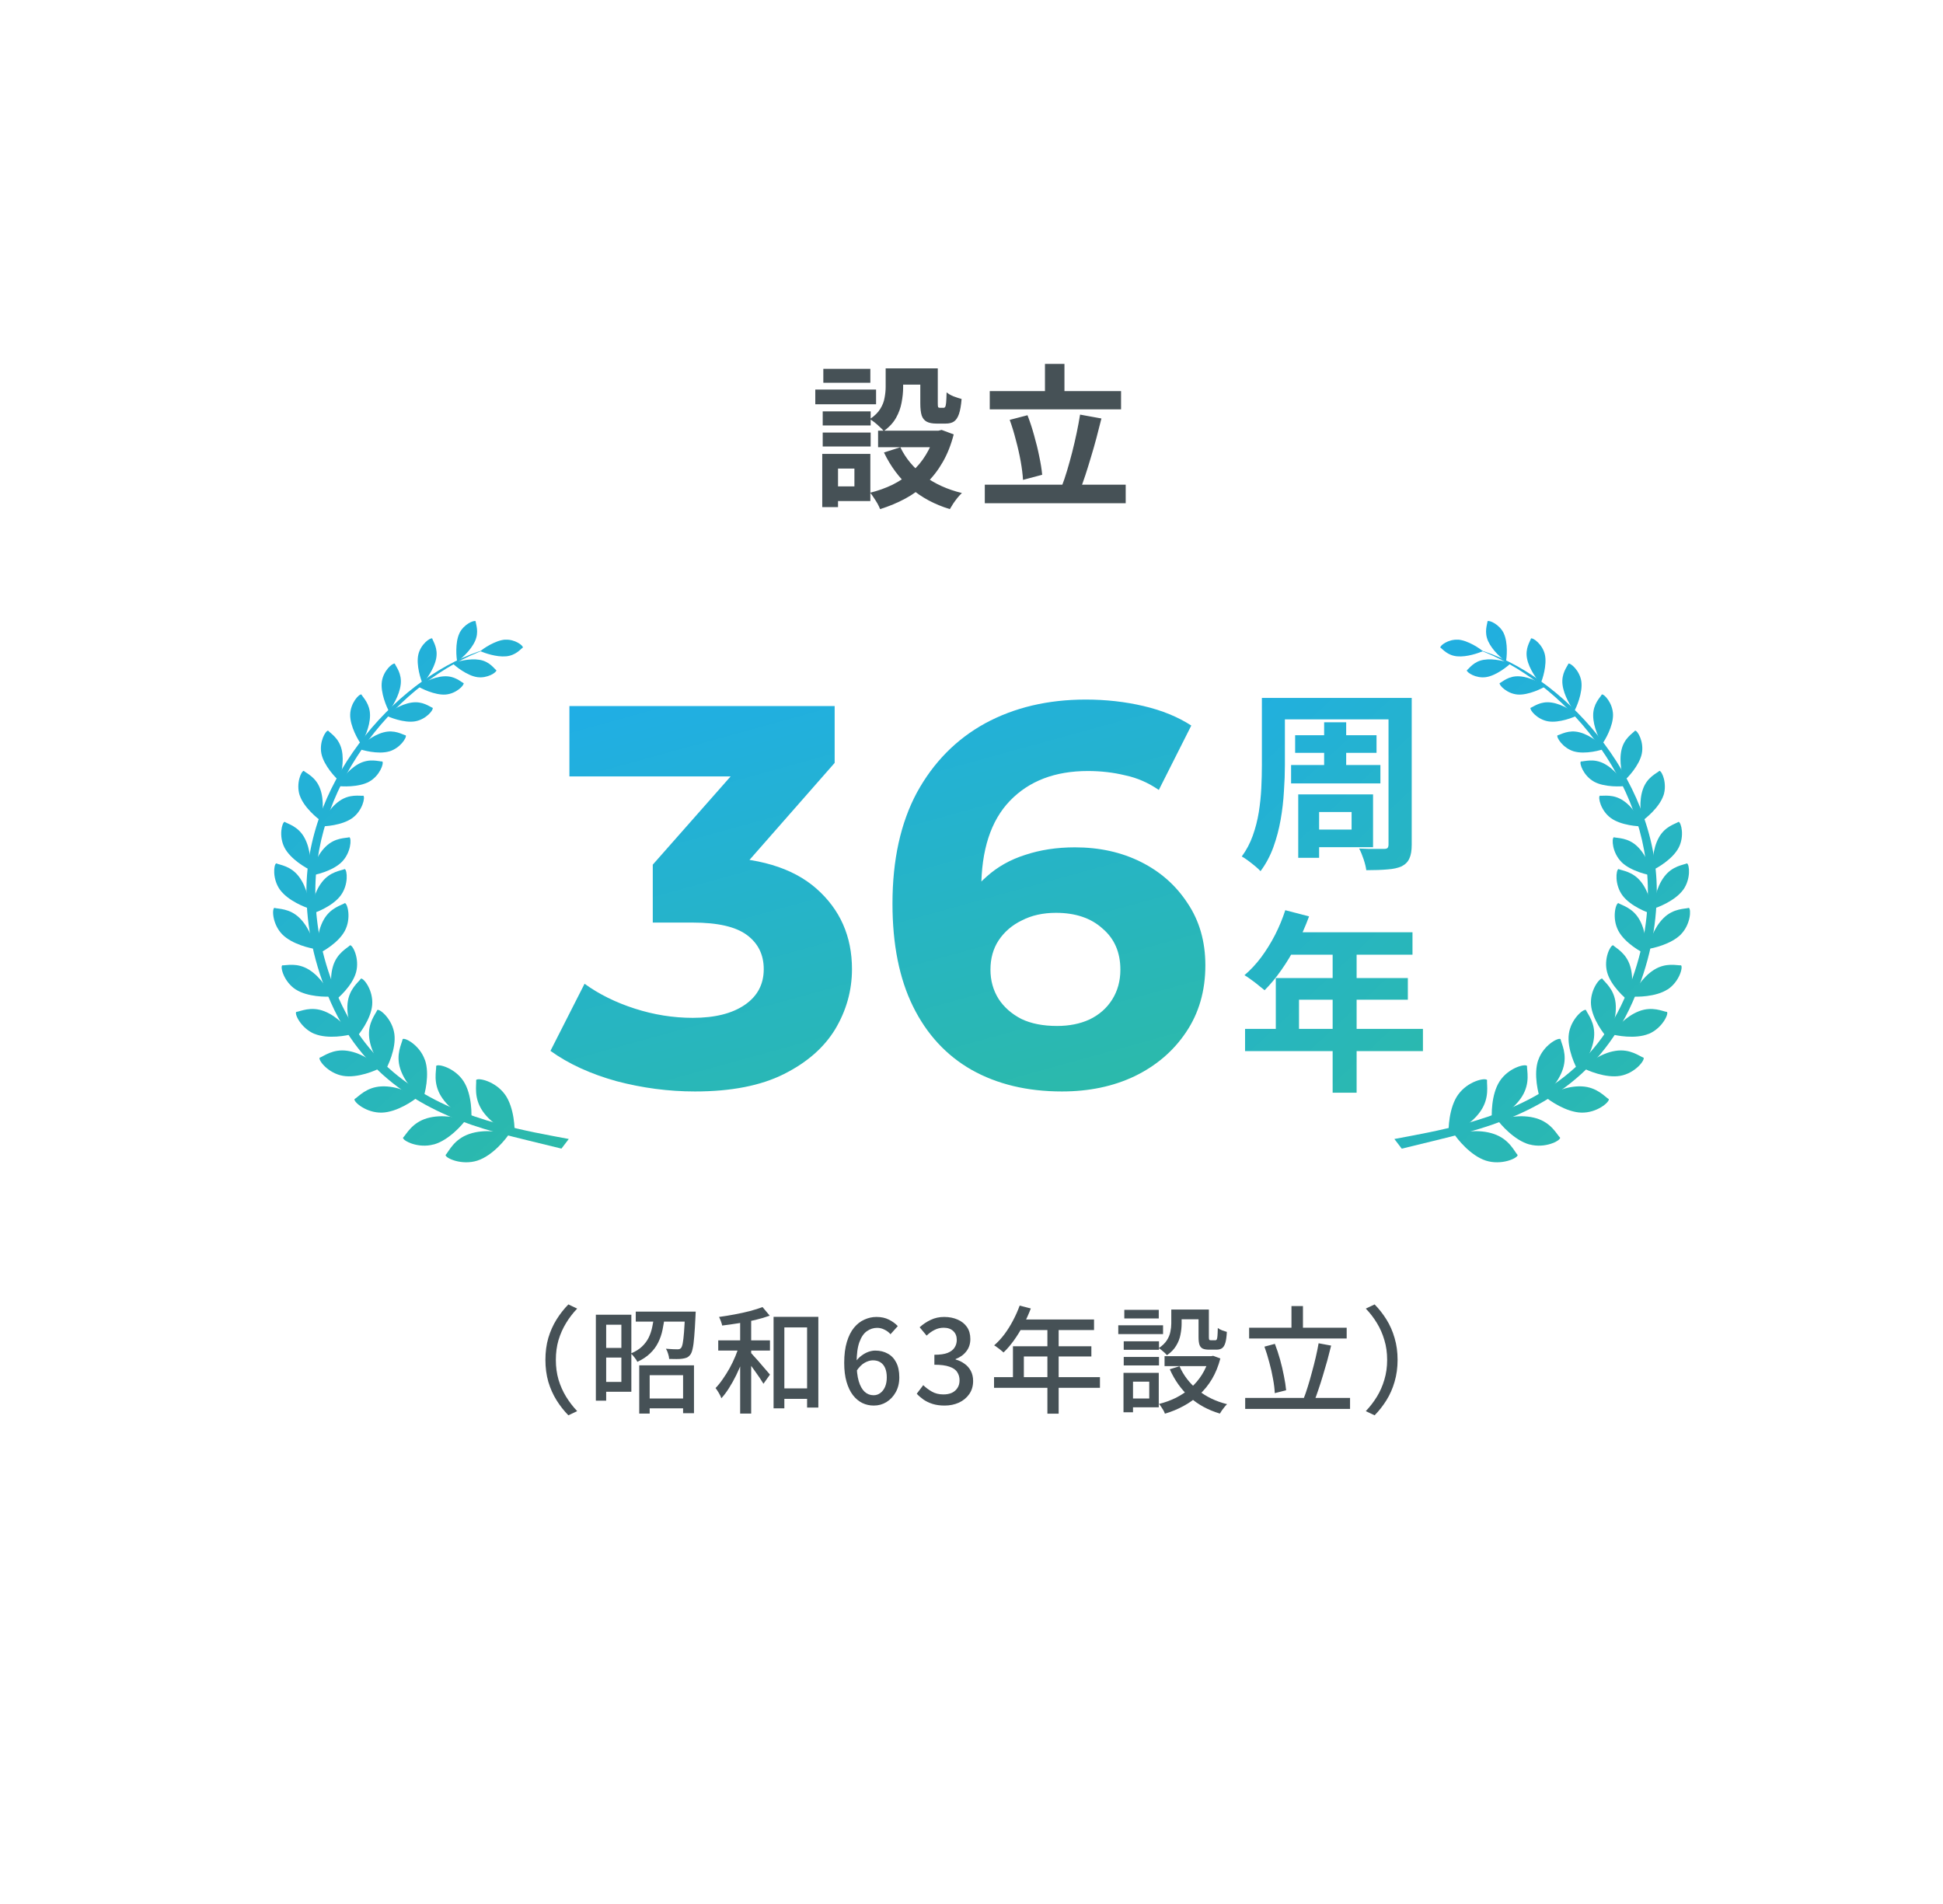 <svg width="201" height="197" viewBox="0 0 201 197" fill="none" xmlns="http://www.w3.org/2000/svg">
<g filter="url(#filter0_d_71_9386)">
<rect x="7" y="7.246" width="187" height="182" rx="16" fill="white"/>
<path d="M91.62 38.11H93.428V40.062C93.428 40.563 93.375 41.091 93.268 41.646C93.172 42.19 92.98 42.718 92.692 43.23C92.404 43.742 91.983 44.195 91.428 44.59C91.332 44.473 91.193 44.334 91.012 44.174C90.841 44.003 90.66 43.843 90.468 43.694C90.276 43.545 90.116 43.433 89.988 43.358C90.479 43.027 90.836 42.675 91.06 42.302C91.295 41.929 91.444 41.545 91.508 41.15C91.583 40.755 91.62 40.382 91.62 40.03V38.11ZM95.204 38.11H97.012V41.71C97.012 41.923 97.023 42.057 97.044 42.11C97.076 42.163 97.135 42.19 97.22 42.19C97.241 42.19 97.279 42.19 97.332 42.19C97.385 42.19 97.439 42.19 97.492 42.19C97.556 42.19 97.599 42.19 97.62 42.19C97.684 42.19 97.737 42.158 97.78 42.094C97.823 42.019 97.855 41.87 97.876 41.646C97.897 41.411 97.913 41.059 97.924 40.59C98.095 40.739 98.335 40.878 98.644 41.006C98.964 41.123 99.241 41.214 99.476 41.278C99.423 41.939 99.332 42.457 99.204 42.83C99.076 43.203 98.9 43.465 98.676 43.614C98.463 43.753 98.18 43.822 97.828 43.822C97.743 43.822 97.641 43.822 97.524 43.822C97.407 43.822 97.289 43.822 97.172 43.822C97.065 43.822 96.969 43.822 96.884 43.822C96.457 43.822 96.121 43.758 95.876 43.63C95.631 43.502 95.455 43.289 95.348 42.99C95.252 42.681 95.204 42.259 95.204 41.726V38.11ZM93.14 46.27C93.684 47.411 94.505 48.398 95.604 49.23C96.703 50.051 98.004 50.643 99.508 51.006C99.369 51.134 99.22 51.294 99.06 51.486C98.9 51.689 98.751 51.891 98.612 52.094C98.473 52.307 98.356 52.499 98.26 52.67C96.671 52.19 95.305 51.454 94.164 50.462C93.033 49.459 92.127 48.243 91.444 46.814L93.14 46.27ZM96.708 44.558H97.076L97.412 44.478L98.66 44.942C98.383 46.019 98.004 46.974 97.524 47.806C97.055 48.627 96.495 49.353 95.844 49.982C95.193 50.611 94.463 51.145 93.652 51.582C92.841 52.019 91.972 52.382 91.044 52.67C90.98 52.499 90.889 52.307 90.772 52.094C90.655 51.891 90.527 51.689 90.388 51.486C90.26 51.283 90.137 51.113 90.02 50.974C90.841 50.771 91.615 50.494 92.34 50.142C93.065 49.779 93.716 49.342 94.292 48.83C94.879 48.318 95.375 47.726 95.78 47.054C96.196 46.382 96.505 45.646 96.708 44.846V44.558ZM90.836 44.558H97.46V46.27H90.836V44.558ZM92.34 38.11H96.196V39.79H92.34V38.11ZM85.108 42.558H90.068V44.014H85.108V42.558ZM85.172 38.158H90.036V39.598H85.172V38.158ZM85.108 44.75H90.068V46.19H85.108V44.75ZM84.34 40.302H90.628V41.822H84.34V40.302ZM85.988 46.958H90.036V51.838H85.988V50.318H88.388V48.478H85.988V46.958ZM85.06 46.958H86.692V52.462H85.06V46.958ZM102.388 40.462H115.972V42.35H102.388V40.462ZM101.876 50.142H116.452V52.062H101.876V50.142ZM108.1 37.646H110.116V41.518H108.1V37.646ZM111.732 42.894L113.94 43.294C113.78 43.945 113.609 44.611 113.428 45.294C113.247 45.977 113.055 46.649 112.852 47.31C112.66 47.961 112.468 48.579 112.276 49.166C112.084 49.753 111.892 50.281 111.7 50.75L109.828 50.334C110.02 49.843 110.207 49.294 110.388 48.686C110.569 48.078 110.745 47.443 110.916 46.782C111.087 46.11 111.241 45.443 111.38 44.782C111.519 44.121 111.636 43.491 111.732 42.894ZM104.452 43.438L106.292 42.958C106.548 43.609 106.777 44.307 106.98 45.054C107.193 45.79 107.369 46.51 107.508 47.214C107.657 47.907 107.759 48.542 107.812 49.118L105.828 49.646C105.796 49.081 105.716 48.441 105.588 47.726C105.46 47.011 105.295 46.281 105.092 45.534C104.9 44.777 104.687 44.078 104.452 43.438Z" fill="#465156"/>
<rect width="187" height="77" transform="translate(7 72.246)" fill="white"/>
<path d="M52.259 66.174C51.252 66.24 49.963 67.11 49.695 67.372C50.14 67.555 51.324 67.993 52.351 67.901C53.358 67.81 53.836 67.162 54.091 66.992C54.13 66.789 53.267 66.116 52.259 66.181V66.174Z" fill="url(#paint0_linear_71_9386)"/>
<path d="M47.523 65.527C47.065 66.482 47.209 68.078 47.3 68.458C47.7 68.15 48.694 67.313 49.139 66.332C49.577 65.37 49.224 64.598 49.204 64.271C49.041 64.133 47.974 64.572 47.516 65.527H47.523Z" fill="url(#paint1_linear_71_9386)"/>
<path d="M49.374 70.054C48.328 69.91 47.078 68.902 46.81 68.615C47.287 68.451 48.53 68.085 49.603 68.261C50.643 68.431 51.095 69.151 51.35 69.347C51.37 69.563 50.421 70.204 49.374 70.054Z" fill="url(#paint2_linear_71_9386)"/>
<path d="M43.277 67.712C43.029 68.791 43.539 70.361 43.729 70.728C44.062 70.322 44.886 69.269 45.115 68.163C45.338 67.077 44.808 66.377 44.71 66.05C44.507 65.952 43.526 66.639 43.277 67.712Z" fill="url(#paint3_linear_71_9386)"/>
<path d="M46.103 71.853C45.004 71.944 43.519 71.212 43.186 70.976C43.637 70.701 44.795 70.034 45.927 69.969C47.032 69.903 47.654 70.531 47.961 70.675C48.033 70.885 47.209 71.761 46.11 71.853H46.103Z" fill="url(#paint4_linear_71_9386)"/>
<path d="M39.503 70.512C39.339 71.656 40.019 73.213 40.242 73.58C40.556 73.128 41.315 71.984 41.452 70.813C41.583 69.661 40.968 68.981 40.837 68.654C40.621 68.569 39.66 69.373 39.503 70.512Z" fill="url(#paint5_linear_71_9386)"/>
<path d="M42.944 74.626C41.805 74.823 40.229 74.195 39.856 73.979C40.301 73.652 41.419 72.854 42.584 72.684C43.729 72.513 44.429 73.109 44.762 73.233C44.854 73.449 44.082 74.43 42.944 74.626Z" fill="url(#paint6_linear_71_9386)"/>
<path d="M36.225 73.927C36.199 75.13 37.082 76.635 37.357 76.988C37.625 76.484 38.279 75.235 38.279 74.005C38.279 72.801 37.56 72.173 37.383 71.846C37.148 71.781 36.251 72.729 36.225 73.933V73.927Z" fill="url(#paint7_linear_71_9386)"/>
<path d="M40.268 77.734C39.11 78.074 37.429 77.61 37.017 77.433C37.435 77.04 38.475 76.085 39.66 75.771C40.818 75.457 41.616 75.994 41.975 76.079C42.1 76.288 41.413 77.4 40.261 77.74L40.268 77.734Z" fill="url(#paint8_linear_71_9386)"/>
<path d="M33.249 77.969C33.497 79.193 34.734 80.501 35.1 80.789C35.257 80.213 35.636 78.82 35.349 77.57C35.067 76.354 34.197 75.876 33.942 75.588C33.687 75.575 33 76.746 33.249 77.969Z" fill="url(#paint9_linear_71_9386)"/>
<path d="M38.207 80.861C37.115 81.469 35.322 81.384 34.864 81.299C35.198 80.802 36.009 79.605 37.134 79.01C38.24 78.427 39.169 78.781 39.555 78.781C39.732 78.964 39.293 80.252 38.201 80.861H38.207Z" fill="url(#paint10_linear_71_9386)"/>
<path d="M31.011 82.294C31.423 83.523 32.849 84.694 33.255 84.95C33.34 84.335 33.576 82.869 33.124 81.62C32.686 80.396 31.724 80.017 31.423 79.749C31.162 79.768 30.599 81.057 31.005 82.294H31.011Z" fill="url(#paint11_linear_71_9386)"/>
<path d="M36.454 84.629C35.401 85.394 33.563 85.519 33.085 85.486C33.373 84.936 34.034 83.609 35.126 82.856C36.192 82.117 37.2 82.365 37.592 82.32C37.795 82.49 37.501 83.864 36.454 84.629Z" fill="url(#paint12_linear_71_9386)"/>
<path d="M29.435 87.697C30.056 88.894 31.698 89.836 32.156 90.026C32.143 89.385 32.156 87.861 31.489 86.657C30.841 85.48 29.794 85.251 29.441 85.022C29.173 85.087 28.813 86.5 29.435 87.697Z" fill="url(#paint13_linear_71_9386)"/>
<path d="M35.362 89.169C34.413 90.124 32.568 90.543 32.071 90.589C32.274 89.98 32.719 88.521 33.706 87.573C34.675 86.637 35.748 86.729 36.147 86.618C36.382 86.755 36.31 88.214 35.362 89.169Z" fill="url(#paint14_linear_71_9386)"/>
<path d="M28.97 92.054C29.788 93.186 31.6 93.892 32.097 94.023C31.992 93.362 31.783 91.819 30.92 90.687C30.076 89.575 28.97 89.496 28.578 89.32C28.316 89.424 28.152 90.929 28.97 92.061V92.054Z" fill="url(#paint15_linear_71_9386)"/>
<path d="M35.244 92.643C34.413 93.761 32.601 94.455 32.097 94.579C32.208 93.925 32.431 92.381 33.307 91.256C34.164 90.15 35.27 90.085 35.663 89.908C35.924 90.013 36.075 91.524 35.244 92.643Z" fill="url(#paint16_linear_71_9386)"/>
<path d="M30.593 102.364C31.803 103.149 33.792 103.149 34.321 103.09C33.975 102.495 33.216 101.095 31.96 100.316C30.73 99.558 29.631 99.891 29.193 99.871C28.977 100.074 29.382 101.585 30.593 102.371V102.364Z" fill="url(#paint17_linear_71_9386)"/>
<path d="M36.834 100.591C36.454 101.985 34.962 103.306 34.524 103.613C34.393 102.94 34.02 101.383 34.446 99.97C34.858 98.589 35.905 98.105 36.219 97.791C36.513 97.798 37.213 99.198 36.834 100.591Z" fill="url(#paint18_linear_71_9386)"/>
<path d="M29.199 96.666C30.207 97.693 32.156 98.131 32.686 98.184C32.477 97.529 32.038 95.992 30.985 94.965C29.951 93.958 28.807 94.049 28.375 93.925C28.12 94.076 28.192 95.639 29.199 96.666Z" fill="url(#paint19_linear_71_9386)"/>
<path d="M35.676 96.293C35.002 97.569 33.262 98.537 32.764 98.74C32.784 98.053 32.758 96.457 33.477 95.168C34.178 93.905 35.303 93.67 35.682 93.428C35.963 93.5 36.349 95.017 35.676 96.293Z" fill="url(#paint20_linear_71_9386)"/>
<path d="M32.535 106.956C33.916 107.526 35.918 107.14 36.447 106.976C35.977 106.44 34.962 105.164 33.536 104.614C32.143 104.078 31.096 104.634 30.638 104.693C30.462 104.935 31.162 106.394 32.535 106.963V106.956Z" fill="url(#paint21_linear_71_9386)"/>
<path d="M38.502 103.96C38.384 105.445 37.128 107.054 36.742 107.454C36.474 106.793 35.8 105.308 35.957 103.79C36.114 102.305 37.082 101.618 37.344 101.239C37.645 101.193 38.626 102.475 38.502 103.96Z" fill="url(#paint22_linear_71_9386)"/>
<path d="M35.473 111.3C36.99 111.568 38.907 110.738 39.398 110.456C38.809 110.018 37.52 108.952 35.963 108.716C34.446 108.481 33.504 109.272 33.059 109.429C32.935 109.717 33.955 111.032 35.473 111.3Z" fill="url(#paint23_linear_71_9386)"/>
<path d="M40.798 106.976C41.001 108.5 40.091 110.384 39.79 110.862C39.378 110.253 38.371 108.919 38.194 107.355C38.024 105.825 38.855 104.922 39.032 104.484C39.319 104.366 40.595 105.452 40.798 106.976Z" fill="url(#paint24_linear_71_9386)"/>
<path d="M39.496 115.107C41.079 115.068 42.832 113.838 43.271 113.446C42.584 113.125 41.079 112.314 39.463 112.393C37.88 112.471 37.095 113.459 36.67 113.714C36.598 114.028 37.906 115.147 39.496 115.107Z" fill="url(#paint25_linear_71_9386)"/>
<path d="M43.958 109.645C44.481 111.143 43.944 113.217 43.735 113.766C43.192 113.237 41.903 112.118 41.406 110.574C40.922 109.063 41.57 107.977 41.655 107.499C41.923 107.323 43.434 108.154 43.951 109.652L43.958 109.645Z" fill="url(#paint26_linear_71_9386)"/>
<path d="M44.86 118.405C46.437 117.973 47.87 116.318 48.21 115.821C47.444 115.67 45.757 115.219 44.154 115.696C42.59 116.167 42.047 117.351 41.688 117.705C41.694 118.038 43.277 118.836 44.854 118.398L44.86 118.405Z" fill="url(#paint27_linear_71_9386)"/>
<path d="M47.955 111.863C48.844 113.237 48.812 115.422 48.74 116.017C48.066 115.624 46.509 114.839 45.626 113.413C44.769 112.02 45.148 110.777 45.122 110.273C45.351 110.031 47.065 110.489 47.955 111.863Z" fill="url(#paint28_linear_71_9386)"/>
<path d="M49.381 120.073C50.983 119.556 52.364 117.803 52.697 117.273C51.899 117.149 50.166 116.756 48.537 117.319C46.947 117.868 46.444 119.111 46.09 119.497C46.116 119.837 47.778 120.583 49.381 120.073Z" fill="url(#paint29_linear_71_9386)"/>
<path d="M52.24 113.23C53.214 114.597 53.273 116.835 53.227 117.456C52.514 117.077 50.885 116.357 49.917 114.937C48.975 113.544 49.309 112.249 49.257 111.732C49.479 111.47 51.258 111.863 52.24 113.237V113.23Z" fill="url(#paint30_linear_71_9386)"/>
<path d="M58.84 117.835C56.629 117.417 54.091 116.978 51.455 116.233C45.2 114.499 38.593 111.281 35.061 103.319C33.373 99.518 32.621 95.763 32.621 92.185C32.621 80.684 41.387 70.387 50.277 67.169C41.694 69.615 31.705 80.252 31.698 92.178C31.698 95.888 32.483 99.773 34.217 103.692C37.893 111.987 44.847 115.363 51.206 117.116C53.639 117.77 56.008 118.313 58.081 118.83L58.84 117.835Z" fill="url(#paint31_linear_71_9386)"/>
<path d="M71.896 112.918C69.171 112.918 66.464 112.563 63.776 111.854C61.088 111.107 58.811 110.062 56.944 108.718L60.472 101.774C61.965 102.857 63.701 103.715 65.68 104.35C67.659 104.985 69.656 105.302 71.672 105.302C73.949 105.302 75.741 104.854 77.048 103.958C78.355 103.062 79.008 101.83 79.008 100.262C79.008 98.769 78.429 97.593 77.272 96.734C76.115 95.875 74.248 95.446 71.672 95.446H67.528V89.454L78.448 77.078L79.456 80.326H58.904V73.046H86.344V78.926L75.48 91.302L70.888 88.67H73.52C78.336 88.67 81.976 89.753 84.44 91.918C86.904 94.083 88.136 96.865 88.136 100.262C88.136 102.465 87.557 104.537 86.4 106.478C85.243 108.382 83.469 109.931 81.08 111.126C78.691 112.321 75.629 112.918 71.896 112.918ZM109.853 112.918C106.269 112.918 103.151 112.171 100.501 110.678C97.887 109.185 95.871 107.001 94.453 104.126C93.034 101.251 92.325 97.705 92.325 93.486C92.325 88.969 93.165 85.142 94.845 82.006C96.562 78.87 98.914 76.481 101.901 74.838C104.925 73.195 108.397 72.374 112.317 72.374C114.407 72.374 116.405 72.598 118.309 73.046C120.213 73.494 121.855 74.166 123.237 75.062L119.877 81.726C118.794 80.979 117.637 80.475 116.405 80.214C115.173 79.915 113.885 79.766 112.541 79.766C109.143 79.766 106.455 80.793 104.477 82.846C102.498 84.899 101.509 87.942 101.509 91.974C101.509 92.646 101.509 93.393 101.509 94.214C101.546 95.035 101.658 95.857 101.845 96.678L99.325 94.326C100.034 92.87 100.949 91.657 102.069 90.686C103.189 89.678 104.514 88.931 106.045 88.446C107.613 87.923 109.33 87.662 111.197 87.662C113.735 87.662 116.013 88.166 118.029 89.174C120.045 90.182 121.65 91.601 122.845 93.43C124.077 95.259 124.693 97.406 124.693 99.87C124.693 102.521 124.021 104.835 122.677 106.814C121.37 108.755 119.597 110.267 117.357 111.35C115.154 112.395 112.653 112.918 109.853 112.918ZM109.349 106.142C110.618 106.142 111.738 105.918 112.709 105.47C113.717 104.985 114.501 104.294 115.061 103.398C115.621 102.502 115.901 101.475 115.901 100.318C115.901 98.526 115.285 97.107 114.053 96.062C112.858 94.979 111.253 94.438 109.237 94.438C107.893 94.438 106.717 94.699 105.709 95.222C104.701 95.707 103.898 96.398 103.301 97.294C102.741 98.153 102.461 99.161 102.461 100.318C102.461 101.438 102.741 102.446 103.301 103.342C103.861 104.201 104.645 104.891 105.653 105.414C106.661 105.899 107.893 106.142 109.349 106.142Z" fill="url(#paint32_linear_71_9386)"/>
<path d="M131.98 72.206H144.56V74.426H131.98V72.206ZM133.98 76.066H142.4V77.886H133.98V76.066ZM133.56 79.146H142.8V81.046H133.56V79.146ZM130.54 72.206H132.92V79.186C132.92 79.999 132.887 80.893 132.82 81.866C132.767 82.839 132.653 83.819 132.48 84.806C132.307 85.793 132.053 86.746 131.72 87.666C131.387 88.573 130.947 89.393 130.4 90.126C130.267 89.979 130.08 89.806 129.84 89.606C129.6 89.406 129.353 89.213 129.1 89.026C128.847 88.839 128.633 88.699 128.46 88.606C128.94 87.953 129.32 87.233 129.6 86.446C129.88 85.659 130.087 84.853 130.22 84.026C130.353 83.186 130.44 82.353 130.48 81.526C130.52 80.699 130.54 79.919 130.54 79.186V72.206ZM143.64 72.206H146.04V87.386C146.04 87.999 145.96 88.473 145.8 88.806C145.653 89.153 145.387 89.426 145 89.626C144.613 89.799 144.127 89.906 143.54 89.946C142.953 89.999 142.22 90.026 141.34 90.026C141.3 89.706 141.207 89.326 141.06 88.886C140.913 88.446 140.76 88.079 140.6 87.786C140.947 87.799 141.293 87.813 141.64 87.826C142 87.826 142.313 87.826 142.58 87.826C142.86 87.826 143.053 87.826 143.16 87.826C143.347 87.826 143.473 87.793 143.54 87.726C143.607 87.646 143.64 87.526 143.64 87.366V72.206ZM136.98 74.726H139.26V80.166H136.98V74.726ZM135.5 82.186H142.04V87.646H135.5V85.826H139.82V84.006H135.5V82.186ZM134.3 82.186H136.46V88.746H134.3V82.186ZM132.96 94.166L135.42 94.806C135.06 95.793 134.633 96.759 134.14 97.706C133.66 98.653 133.133 99.533 132.56 100.346C132 101.146 131.42 101.846 130.82 102.446C130.66 102.313 130.453 102.146 130.2 101.946C129.947 101.733 129.687 101.533 129.42 101.346C129.167 101.159 128.94 101.006 128.74 100.886C129.353 100.366 129.927 99.753 130.46 99.046C130.993 98.326 131.473 97.553 131.9 96.726C132.327 95.886 132.68 95.033 132.96 94.166ZM133.4 96.446H146.12V98.766H132.24L133.4 96.446ZM131.98 101.186H145.64V103.426H134.38V107.626H131.98V101.186ZM128.8 106.446H147.2V108.746H128.8V106.446ZM137.86 97.646H140.34V113.046H137.86V97.646Z" fill="url(#paint33_linear_71_9386)"/>
<path d="M150.831 66.174C151.839 66.24 153.127 67.11 153.396 67.372C152.951 67.555 151.767 67.993 150.74 67.901C149.732 67.81 149.255 67.162 148.999 66.992C148.96 66.789 149.824 66.116 150.831 66.181V66.174Z" fill="url(#paint34_linear_71_9386)"/>
<path d="M155.561 65.527C156.019 66.482 155.875 68.078 155.783 68.458C155.384 68.15 154.39 67.313 153.945 66.332C153.513 65.37 153.86 64.598 153.88 64.271C154.043 64.133 155.109 64.572 155.567 65.527H155.561Z" fill="url(#paint35_linear_71_9386)"/>
<path d="M153.716 70.054C154.763 69.91 156.012 68.902 156.28 68.615C155.803 68.451 154.56 68.085 153.487 68.261C152.447 68.431 151.996 69.151 151.74 69.347C151.721 69.563 152.669 70.204 153.716 70.054Z" fill="url(#paint36_linear_71_9386)"/>
<path d="M159.813 67.712C160.062 68.791 159.551 70.361 159.362 70.728C159.028 70.322 158.204 69.269 157.975 68.163C157.752 67.077 158.282 66.377 158.38 66.05C158.577 65.952 159.564 66.639 159.813 67.712Z" fill="url(#paint37_linear_71_9386)"/>
<path d="M156.987 71.853C158.086 71.944 159.571 71.212 159.905 70.976C159.453 70.701 158.295 70.034 157.17 69.969C156.065 69.903 155.45 70.531 155.136 70.675C155.064 70.885 155.888 71.761 156.987 71.853Z" fill="url(#paint38_linear_71_9386)"/>
<path d="M163.588 70.512C163.745 71.656 163.071 73.213 162.848 73.58C162.534 73.128 161.776 71.984 161.638 70.813C161.507 69.661 162.122 68.981 162.253 68.654C162.469 68.569 163.431 69.373 163.588 70.512Z" fill="url(#paint39_linear_71_9386)"/>
<path d="M160.147 74.626C161.285 74.823 162.862 74.195 163.234 73.979C162.79 73.652 161.671 72.854 160.506 72.684C159.362 72.513 158.662 73.109 158.328 73.233C158.236 73.449 159.008 74.43 160.147 74.626Z" fill="url(#paint40_linear_71_9386)"/>
<path d="M166.865 73.927C166.891 75.13 166.008 76.635 165.733 76.988C165.465 76.484 164.811 75.235 164.811 74.005C164.811 72.801 165.531 72.173 165.707 71.846C165.943 71.781 166.839 72.729 166.865 73.933V73.927Z" fill="url(#paint41_linear_71_9386)"/>
<path d="M162.822 77.734C163.98 78.074 165.661 77.61 166.074 77.433C165.655 77.04 164.615 76.085 163.431 75.771C162.273 75.457 161.475 75.994 161.115 76.079C160.991 76.288 161.677 77.4 162.829 77.74L162.822 77.734Z" fill="url(#paint42_linear_71_9386)"/>
<path d="M169.842 77.969C169.593 79.193 168.357 80.501 167.99 80.789C167.833 80.213 167.454 78.82 167.742 77.57C168.023 76.354 168.893 75.876 169.148 75.588C169.403 75.575 170.09 76.746 169.842 77.969Z" fill="url(#paint43_linear_71_9386)"/>
<path d="M164.883 80.861C165.975 81.469 167.768 81.384 168.226 81.299C167.892 80.802 167.081 79.605 165.956 79.01C164.85 78.427 163.921 78.781 163.535 78.781C163.359 78.964 163.797 80.252 164.89 80.861H164.883Z" fill="url(#paint44_linear_71_9386)"/>
<path d="M172.079 82.294C171.667 83.523 170.241 84.694 169.835 84.95C169.75 84.335 169.515 82.869 169.966 81.62C170.404 80.396 171.366 80.017 171.667 79.749C171.929 79.768 172.491 81.057 172.086 82.294H172.079Z" fill="url(#paint45_linear_71_9386)"/>
<path d="M166.636 84.629C167.683 85.394 169.528 85.519 170.005 85.486C169.717 84.936 169.057 83.609 167.964 82.856C166.898 82.117 165.89 82.365 165.498 82.32C165.295 82.49 165.59 83.864 166.636 84.629Z" fill="url(#paint46_linear_71_9386)"/>
<path d="M173.656 87.697C173.034 88.894 171.392 89.836 170.934 90.026C170.947 89.385 170.934 87.861 171.601 86.657C172.249 85.48 173.296 85.251 173.649 85.022C173.917 85.087 174.277 86.5 173.656 87.697Z" fill="url(#paint47_linear_71_9386)"/>
<path d="M167.722 89.169C168.671 90.124 170.522 90.543 171.019 90.589C170.816 89.98 170.372 88.521 169.384 87.573C168.416 86.637 167.343 86.729 166.944 86.618C166.708 86.755 166.78 88.214 167.729 89.169H167.722Z" fill="url(#paint48_linear_71_9386)"/>
<path d="M174.12 92.054C173.302 93.186 171.49 93.892 170.993 94.023C171.098 93.362 171.307 91.819 172.171 90.687C173.015 89.575 174.12 89.496 174.513 89.32C174.774 89.424 174.938 90.929 174.12 92.061V92.054Z" fill="url(#paint49_linear_71_9386)"/>
<path d="M167.846 92.643C168.677 93.761 170.489 94.455 170.993 94.579C170.882 93.925 170.659 92.381 169.783 91.256C168.926 90.15 167.82 90.085 167.428 89.908C167.166 90.013 167.016 91.524 167.846 92.643Z" fill="url(#paint50_linear_71_9386)"/>
<path d="M172.498 102.364C171.287 103.149 169.299 103.149 168.769 103.09C169.116 102.495 169.874 101.095 171.13 100.316C172.36 99.558 173.459 99.891 173.904 99.871C174.12 100.074 173.714 101.585 172.504 102.371L172.498 102.364Z" fill="url(#paint51_linear_71_9386)"/>
<path d="M166.257 100.591C166.636 101.985 168.128 103.306 168.566 103.613C168.697 102.94 169.07 101.383 168.645 99.97C168.232 98.589 167.186 98.105 166.872 97.791C166.577 97.798 165.877 99.198 166.257 100.591Z" fill="url(#paint52_linear_71_9386)"/>
<path d="M173.891 96.666C172.877 97.693 170.934 98.131 170.404 98.184C170.62 97.529 171.052 95.992 172.105 94.965C173.139 93.958 174.284 94.049 174.709 93.925C174.964 94.076 174.892 95.639 173.885 96.666H173.891Z" fill="url(#paint53_linear_71_9386)"/>
<path d="M167.415 96.293C168.088 97.569 169.829 98.537 170.326 98.74C170.306 98.053 170.332 96.457 169.613 95.168C168.906 93.905 167.788 93.67 167.408 93.428C167.127 93.5 166.741 95.017 167.415 96.293Z" fill="url(#paint54_linear_71_9386)"/>
<path d="M170.555 106.956C169.174 107.526 167.173 107.14 166.643 106.976C167.107 106.44 168.128 105.164 169.554 104.614C170.947 104.078 171.994 104.634 172.452 104.693C172.629 104.935 171.929 106.394 170.555 106.963V106.956Z" fill="url(#paint55_linear_71_9386)"/>
<path d="M164.589 103.96C164.713 105.445 165.962 107.054 166.348 107.454C166.617 106.793 167.29 105.308 167.133 103.79C166.976 102.305 166.008 101.618 165.747 101.239C165.446 101.193 164.464 102.475 164.589 103.96Z" fill="url(#paint56_linear_71_9386)"/>
<path d="M167.617 111.3C166.1 111.568 164.183 110.738 163.692 110.456C164.281 110.018 165.57 108.952 167.127 108.716C168.645 108.481 169.587 109.272 170.031 109.429C170.156 109.717 169.135 111.032 167.617 111.3Z" fill="url(#paint57_linear_71_9386)"/>
<path d="M162.292 106.976C162.09 108.5 162.999 110.384 163.3 110.862C163.712 110.253 164.719 108.919 164.896 107.355C165.066 105.825 164.242 104.922 164.059 104.484C163.771 104.366 162.495 105.452 162.292 106.976Z" fill="url(#paint58_linear_71_9386)"/>
<path d="M163.594 115.107C162.011 115.068 160.258 113.838 159.82 113.446C160.506 113.125 162.011 112.314 163.633 112.393C165.217 112.471 166.002 113.459 166.427 113.714C166.499 114.028 165.19 115.147 163.601 115.107H163.594Z" fill="url(#paint59_linear_71_9386)"/>
<path d="M159.133 109.645C158.609 111.143 159.146 113.217 159.355 113.766C159.898 113.237 161.187 112.118 161.684 110.574C162.168 109.063 161.52 107.977 161.435 107.499C161.167 107.323 159.656 108.154 159.139 109.652L159.133 109.645Z" fill="url(#paint60_linear_71_9386)"/>
<path d="M158.223 118.405C156.647 117.973 155.221 116.318 154.874 115.821C155.639 115.67 157.327 115.219 158.93 115.696C160.5 116.167 161.036 117.351 161.396 117.705C161.39 118.038 159.807 118.836 158.23 118.398L158.223 118.405Z" fill="url(#paint61_linear_71_9386)"/>
<path d="M155.136 111.863C154.246 113.237 154.279 115.422 154.351 116.017C155.024 115.624 156.581 114.839 157.465 113.413C158.322 112.02 157.942 110.777 157.968 110.273C157.739 110.031 156.025 110.489 155.136 111.863Z" fill="url(#paint62_linear_71_9386)"/>
<path d="M153.71 120.073C152.107 119.556 150.726 117.803 150.393 117.273C151.184 117.149 152.924 116.756 154.553 117.319C156.143 117.868 156.647 119.111 157 119.497C156.974 119.837 155.312 120.583 153.71 120.073Z" fill="url(#paint63_linear_71_9386)"/>
<path d="M150.851 113.23C149.869 114.597 149.817 116.835 149.863 117.456C150.576 117.077 152.205 116.357 153.173 114.937C154.122 113.544 153.781 112.249 153.834 111.732C153.611 111.47 151.832 111.863 150.851 113.237V113.23Z" fill="url(#paint64_linear_71_9386)"/>
<path d="M144.25 117.835C146.461 117.417 148.999 116.978 151.636 116.233C157.89 114.499 164.497 111.281 168.03 103.319C169.717 99.518 170.47 95.763 170.47 92.185C170.47 80.684 161.704 70.387 152.813 67.169C161.403 69.622 171.386 80.259 171.392 92.185C171.392 95.894 170.607 99.78 168.874 103.699C165.197 111.994 158.243 115.369 151.884 117.122C149.451 117.777 147.083 118.32 145.009 118.836L144.25 117.842V117.835Z" fill="url(#paint65_linear_71_9386)"/>
<path d="M56.422 140.686C56.422 139.87 56.522 139.114 56.722 138.418C56.93 137.722 57.214 137.086 57.574 136.51C57.934 135.934 58.342 135.414 58.798 134.95L59.71 135.382C59.27 135.838 58.886 136.338 58.558 136.882C58.23 137.418 57.97 138.002 57.778 138.634C57.594 139.258 57.502 139.942 57.502 140.686C57.502 141.422 57.594 142.106 57.778 142.738C57.97 143.37 58.23 143.954 58.558 144.49C58.886 145.026 59.27 145.526 59.71 145.99L58.798 146.422C58.342 145.958 57.934 145.438 57.574 144.862C57.214 144.286 56.93 143.65 56.722 142.954C56.522 142.25 56.422 141.494 56.422 140.686ZM66.632 144.682H71.204V145.702H66.632V144.682ZM65.768 135.694H71.36V136.726H65.768V135.694ZM66.128 141.25H71.792V146.206H70.664V142.27H67.208V146.242H66.128V141.25ZM70.868 135.694H71.972C71.972 135.694 71.968 135.75 71.96 135.862C71.96 135.974 71.956 136.07 71.948 136.15C71.908 137.022 71.864 137.734 71.816 138.286C71.776 138.83 71.72 139.25 71.648 139.546C71.584 139.842 71.5 140.05 71.396 140.17C71.284 140.306 71.164 140.402 71.036 140.458C70.908 140.506 70.76 140.542 70.592 140.566C70.44 140.59 70.24 140.602 69.992 140.602C69.744 140.602 69.488 140.598 69.224 140.59C69.216 140.43 69.18 140.254 69.116 140.062C69.06 139.862 68.984 139.686 68.888 139.534C69.144 139.558 69.38 139.574 69.596 139.582C69.812 139.59 69.968 139.594 70.064 139.594C70.16 139.594 70.236 139.586 70.292 139.57C70.348 139.546 70.4 139.51 70.448 139.462C70.52 139.382 70.58 139.218 70.628 138.97C70.676 138.714 70.72 138.338 70.76 137.842C70.8 137.338 70.836 136.682 70.868 135.874V135.694ZM67.664 136.066H68.768C68.72 136.586 68.644 137.086 68.54 137.566C68.444 138.038 68.292 138.482 68.084 138.898C67.884 139.306 67.608 139.678 67.256 140.014C66.912 140.35 66.472 140.642 65.936 140.89C65.872 140.754 65.772 140.602 65.636 140.434C65.508 140.258 65.384 140.122 65.264 140.026C65.736 139.826 66.116 139.59 66.404 139.318C66.7 139.038 66.932 138.73 67.1 138.394C67.268 138.05 67.392 137.682 67.472 137.29C67.56 136.898 67.624 136.49 67.664 136.066ZM62.204 136.018H65.312V143.986H62.204V142.966H64.28V137.05H62.204V136.018ZM62.24 139.45H64.736V140.446H62.24V139.45ZM61.64 136.018H62.708V144.91H61.64V136.018ZM80.444 143.638H84.104V144.718H80.444V143.638ZM80.024 136.234H84.656V145.618H83.492V137.326H81.14V145.702H80.024V136.234ZM76.568 136.198H77.708V146.242H76.568V136.198ZM74.3 138.67H79.652V139.726H74.3V138.67ZM76.508 139.066L77.276 139.33C77.148 139.81 76.988 140.302 76.796 140.806C76.604 141.302 76.392 141.79 76.16 142.27C75.928 142.742 75.68 143.186 75.416 143.602C75.16 144.01 74.896 144.362 74.624 144.658C74.568 144.49 74.48 144.306 74.36 144.106C74.24 143.906 74.128 143.738 74.024 143.602C74.28 143.338 74.528 143.03 74.768 142.678C75.016 142.326 75.252 141.95 75.476 141.55C75.7 141.142 75.9 140.726 76.076 140.302C76.252 139.878 76.396 139.466 76.508 139.066ZM78.884 135.226L79.628 136.114C79.188 136.274 78.688 136.422 78.128 136.558C77.576 136.686 77.004 136.798 76.412 136.894C75.82 136.99 75.252 137.07 74.708 137.134C74.684 137.006 74.64 136.858 74.576 136.69C74.512 136.514 74.448 136.366 74.384 136.246C74.912 136.174 75.452 136.086 76.004 135.982C76.564 135.878 77.092 135.762 77.588 135.634C78.092 135.498 78.524 135.362 78.884 135.226ZM77.612 139.894C77.692 139.966 77.8 140.082 77.936 140.242C78.08 140.394 78.236 140.566 78.404 140.758C78.572 140.95 78.74 141.146 78.908 141.346C79.084 141.538 79.236 141.714 79.364 141.874C79.492 142.026 79.588 142.138 79.652 142.21L78.98 143.158C78.876 142.982 78.74 142.77 78.572 142.522C78.404 142.274 78.224 142.018 78.032 141.754C77.848 141.49 77.668 141.242 77.492 141.01C77.316 140.778 77.172 140.59 77.06 140.446L77.612 139.894ZM90.392 145.414C89.968 145.414 89.572 145.326 89.204 145.15C88.836 144.966 88.512 144.694 88.232 144.334C87.952 143.966 87.732 143.506 87.572 142.954C87.412 142.402 87.332 141.75 87.332 140.998C87.332 140.15 87.424 139.426 87.608 138.826C87.792 138.218 88.04 137.726 88.352 137.35C88.664 136.974 89.02 136.698 89.42 136.522C89.82 136.338 90.236 136.246 90.668 136.246C91.164 136.246 91.592 136.338 91.952 136.522C92.32 136.706 92.628 136.93 92.876 137.194L92.12 138.034C91.96 137.842 91.756 137.686 91.508 137.566C91.26 137.438 91.004 137.374 90.74 137.374C90.356 137.374 90 137.49 89.672 137.722C89.352 137.946 89.096 138.322 88.904 138.85C88.712 139.378 88.616 140.094 88.616 140.998C88.616 141.758 88.688 142.386 88.832 142.882C88.976 143.37 89.18 143.738 89.444 143.986C89.708 144.226 90.016 144.346 90.368 144.346C90.632 144.346 90.864 144.27 91.064 144.118C91.272 143.966 91.436 143.754 91.556 143.482C91.676 143.202 91.736 142.874 91.736 142.498C91.736 142.122 91.68 141.802 91.568 141.538C91.456 141.274 91.292 141.074 91.076 140.938C90.868 140.802 90.608 140.734 90.296 140.734C90.032 140.734 89.748 140.818 89.444 140.986C89.148 141.154 88.864 141.442 88.592 141.85L88.544 140.842C88.712 140.602 88.908 140.402 89.132 140.242C89.356 140.074 89.588 139.946 89.828 139.858C90.076 139.77 90.312 139.726 90.536 139.726C91.032 139.726 91.464 139.83 91.832 140.038C92.208 140.238 92.5 140.542 92.708 140.95C92.924 141.358 93.032 141.874 93.032 142.498C93.032 143.082 92.908 143.594 92.66 144.034C92.42 144.466 92.1 144.806 91.7 145.054C91.308 145.294 90.872 145.414 90.392 145.414ZM97.716 145.414C97.252 145.414 96.84 145.358 96.48 145.246C96.128 145.134 95.816 144.986 95.544 144.802C95.272 144.61 95.036 144.406 94.836 144.19L95.508 143.302C95.772 143.558 96.072 143.782 96.408 143.974C96.744 144.166 97.14 144.262 97.596 144.262C97.932 144.262 98.224 144.206 98.472 144.094C98.72 143.974 98.912 143.806 99.048 143.59C99.192 143.374 99.264 143.11 99.264 142.798C99.264 142.478 99.184 142.198 99.024 141.958C98.872 141.71 98.604 141.522 98.22 141.394C97.844 141.258 97.324 141.19 96.66 141.19V140.158C97.244 140.158 97.7 140.094 98.028 139.966C98.364 139.83 98.604 139.646 98.748 139.414C98.9 139.182 98.976 138.918 98.976 138.622C98.976 138.238 98.856 137.934 98.616 137.71C98.376 137.478 98.044 137.362 97.62 137.362C97.284 137.362 96.968 137.438 96.672 137.59C96.384 137.734 96.112 137.93 95.856 138.178L95.136 137.314C95.488 136.994 95.872 136.738 96.288 136.546C96.704 136.346 97.164 136.246 97.668 136.246C98.196 136.246 98.664 136.338 99.072 136.522C99.48 136.698 99.8 136.954 100.032 137.29C100.264 137.626 100.38 138.038 100.38 138.526C100.38 139.03 100.24 139.458 99.96 139.81C99.688 140.162 99.32 140.426 98.856 140.602V140.65C99.192 140.738 99.496 140.882 99.768 141.082C100.048 141.274 100.268 141.522 100.428 141.826C100.588 142.13 100.668 142.478 100.668 142.87C100.668 143.398 100.532 143.854 100.26 144.238C99.996 144.614 99.64 144.906 99.192 145.114C98.744 145.314 98.252 145.414 97.716 145.414ZM105.484 135.07L106.636 135.37C106.412 135.954 106.152 136.53 105.856 137.098C105.56 137.658 105.24 138.178 104.896 138.658C104.552 139.138 104.192 139.558 103.816 139.918C103.744 139.854 103.648 139.774 103.528 139.678C103.416 139.582 103.296 139.49 103.168 139.402C103.048 139.306 102.94 139.234 102.844 139.186C103.22 138.858 103.572 138.478 103.9 138.046C104.228 137.606 104.524 137.134 104.788 136.63C105.06 136.118 105.292 135.598 105.484 135.07ZM105.484 136.51H113.176V137.602H104.932L105.484 136.51ZM104.788 139.282H112.9V140.338H105.916V143.038H104.788V139.282ZM102.832 142.474H113.788V143.578H102.832V142.474ZM108.352 137.074H109.516V146.254H108.352V137.074ZM121.168 135.478H122.236V136.942C122.236 137.302 122.196 137.682 122.116 138.082C122.044 138.474 121.896 138.854 121.672 139.222C121.456 139.59 121.136 139.918 120.712 140.206C120.664 140.134 120.588 140.05 120.484 139.954C120.38 139.858 120.272 139.766 120.16 139.678C120.048 139.582 119.952 139.514 119.872 139.474C120.248 139.218 120.528 138.946 120.712 138.658C120.896 138.37 121.016 138.078 121.072 137.782C121.136 137.486 121.168 137.198 121.168 136.918V135.478ZM123.988 135.478H125.056V138.322C125.056 138.466 125.068 138.558 125.092 138.598C125.116 138.638 125.172 138.658 125.26 138.658C125.284 138.658 125.328 138.658 125.392 138.658C125.456 138.658 125.52 138.658 125.584 138.658C125.656 138.658 125.704 138.658 125.728 138.658C125.792 138.658 125.84 138.63 125.872 138.574C125.904 138.518 125.928 138.398 125.944 138.214C125.96 138.03 125.972 137.754 125.98 137.386C126.084 137.474 126.228 137.554 126.412 137.626C126.604 137.698 126.772 137.754 126.916 137.794C126.892 138.274 126.84 138.65 126.76 138.922C126.68 139.186 126.568 139.37 126.424 139.474C126.28 139.578 126.088 139.63 125.848 139.63C125.792 139.63 125.712 139.63 125.608 139.63C125.512 139.63 125.412 139.63 125.308 139.63C125.204 139.63 125.124 139.63 125.068 139.63C124.796 139.63 124.58 139.594 124.42 139.522C124.26 139.442 124.148 139.31 124.084 139.126C124.02 138.934 123.988 138.67 123.988 138.334V135.478ZM122.02 141.346C122.436 142.298 123.068 143.118 123.916 143.806C124.764 144.494 125.772 144.982 126.94 145.27C126.86 145.342 126.772 145.438 126.676 145.558C126.58 145.678 126.488 145.798 126.4 145.918C126.32 146.038 126.252 146.146 126.196 146.242C124.98 145.882 123.936 145.314 123.064 144.538C122.2 143.754 121.516 142.794 121.012 141.658L122.02 141.346ZM125.092 140.302H125.308L125.5 140.266L126.244 140.542C126.036 141.334 125.748 142.042 125.38 142.666C125.012 143.282 124.576 143.822 124.072 144.286C123.576 144.75 123.028 145.142 122.428 145.462C121.828 145.79 121.188 146.054 120.508 146.254C120.476 146.15 120.424 146.034 120.352 145.906C120.28 145.786 120.204 145.666 120.124 145.546C120.044 145.426 119.968 145.326 119.896 145.246C120.512 145.094 121.096 144.882 121.648 144.61C122.2 144.33 122.704 143.994 123.16 143.602C123.616 143.202 124.008 142.742 124.336 142.222C124.664 141.702 124.916 141.122 125.092 140.482V140.302ZM120.472 140.302H125.536V141.334H120.472V140.302ZM121.6 135.478H124.552V136.486H121.6V135.478ZM116.248 138.766H119.896V139.642H116.248V138.766ZM116.308 135.514H119.872V136.402H116.308V135.514ZM116.248 140.386H119.896V141.262H116.248V140.386ZM115.684 137.11H120.316V138.022H115.684V137.11ZM116.776 142.03H119.872V145.594H116.776V144.682H118.888V142.942H116.776V142.03ZM116.224 142.03H117.208V146.11H116.224V142.03ZM129.22 137.362H139.312V138.478H129.22V137.362ZM128.812 144.622H139.66V145.762H128.812V144.622ZM133.6 135.118H134.788V137.986H133.6V135.118ZM136.408 138.97L137.704 139.21C137.584 139.706 137.452 140.218 137.308 140.746C137.164 141.266 137.012 141.786 136.852 142.306C136.7 142.818 136.544 143.306 136.384 143.77C136.232 144.234 136.08 144.65 135.928 145.018L134.836 144.754C134.988 144.378 135.136 143.954 135.28 143.482C135.432 143.002 135.576 142.502 135.712 141.982C135.856 141.462 135.988 140.946 136.108 140.434C136.228 139.914 136.328 139.426 136.408 138.97ZM130.804 139.318L131.884 139.03C132.084 139.542 132.264 140.086 132.424 140.662C132.584 141.238 132.716 141.802 132.82 142.354C132.932 142.898 133.008 143.39 133.048 143.83L131.872 144.13C131.856 143.698 131.796 143.206 131.692 142.654C131.596 142.094 131.468 141.526 131.308 140.95C131.156 140.366 130.988 139.822 130.804 139.318ZM144.578 140.686C144.578 141.494 144.474 142.25 144.266 142.954C144.066 143.65 143.786 144.286 143.426 144.862C143.066 145.438 142.658 145.958 142.202 146.422L141.29 145.99C141.73 145.526 142.114 145.026 142.442 144.49C142.77 143.954 143.026 143.37 143.21 142.738C143.402 142.106 143.498 141.422 143.498 140.686C143.498 139.942 143.402 139.258 143.21 138.634C143.026 138.002 142.77 137.418 142.442 136.882C142.114 136.338 141.73 135.838 141.29 135.382L142.202 134.95C142.658 135.414 143.066 135.934 143.426 136.51C143.786 137.086 144.066 137.722 144.266 138.418C144.474 139.114 144.578 139.87 144.578 140.686Z" fill="#465156"/>
</g>
<defs>
<filter id="filter0_d_71_9386" x="0" y="0.246" width="201" height="196" filterUnits="userSpaceOnUse" color-interpolation-filters="sRGB">
<feFlood flood-opacity="0" result="BackgroundImageFix"/>
<feColorMatrix in="SourceAlpha" type="matrix" values="0 0 0 0 0 0 0 0 0 0 0 0 0 0 0 0 0 0 127 0" result="hardAlpha"/>
<feOffset/>
<feGaussianBlur stdDeviation="3.5"/>
<feComposite in2="hardAlpha" operator="out"/>
<feColorMatrix type="matrix" values="0 0 0 0 0 0 0 0 0 0 0 0 0 0 0 0 0 0 0.12 0"/>
<feBlend mode="normal" in2="BackgroundImageFix" result="effect1_dropShadow_71_9386"/>
<feBlend mode="normal" in="SourceGraphic" in2="effect1_dropShadow_71_9386" result="shape"/>
</filter>
<linearGradient id="paint0_linear_71_9386" x1="29.375" y1="64.246" x2="70.82" y2="110.516" gradientUnits="userSpaceOnUse">
<stop stop-color="#20AEE5"/>
<stop offset="1" stop-color="#2CBAA7"/>
</linearGradient>
<linearGradient id="paint1_linear_71_9386" x1="29.375" y1="64.246" x2="70.82" y2="110.516" gradientUnits="userSpaceOnUse">
<stop stop-color="#20AEE5"/>
<stop offset="1" stop-color="#2CBAA7"/>
</linearGradient>
<linearGradient id="paint2_linear_71_9386" x1="29.375" y1="64.246" x2="70.82" y2="110.516" gradientUnits="userSpaceOnUse">
<stop stop-color="#20AEE5"/>
<stop offset="1" stop-color="#2CBAA7"/>
</linearGradient>
<linearGradient id="paint3_linear_71_9386" x1="29.375" y1="64.246" x2="70.82" y2="110.516" gradientUnits="userSpaceOnUse">
<stop stop-color="#20AEE5"/>
<stop offset="1" stop-color="#2CBAA7"/>
</linearGradient>
<linearGradient id="paint4_linear_71_9386" x1="29.375" y1="64.246" x2="70.82" y2="110.516" gradientUnits="userSpaceOnUse">
<stop stop-color="#20AEE5"/>
<stop offset="1" stop-color="#2CBAA7"/>
</linearGradient>
<linearGradient id="paint5_linear_71_9386" x1="29.375" y1="64.246" x2="70.82" y2="110.516" gradientUnits="userSpaceOnUse">
<stop stop-color="#20AEE5"/>
<stop offset="1" stop-color="#2CBAA7"/>
</linearGradient>
<linearGradient id="paint6_linear_71_9386" x1="29.375" y1="64.246" x2="70.82" y2="110.516" gradientUnits="userSpaceOnUse">
<stop stop-color="#20AEE5"/>
<stop offset="1" stop-color="#2CBAA7"/>
</linearGradient>
<linearGradient id="paint7_linear_71_9386" x1="29.375" y1="64.246" x2="70.82" y2="110.516" gradientUnits="userSpaceOnUse">
<stop stop-color="#20AEE5"/>
<stop offset="1" stop-color="#2CBAA7"/>
</linearGradient>
<linearGradient id="paint8_linear_71_9386" x1="29.375" y1="64.246" x2="70.82" y2="110.516" gradientUnits="userSpaceOnUse">
<stop stop-color="#20AEE5"/>
<stop offset="1" stop-color="#2CBAA7"/>
</linearGradient>
<linearGradient id="paint9_linear_71_9386" x1="29.375" y1="64.246" x2="70.82" y2="110.516" gradientUnits="userSpaceOnUse">
<stop stop-color="#20AEE5"/>
<stop offset="1" stop-color="#2CBAA7"/>
</linearGradient>
<linearGradient id="paint10_linear_71_9386" x1="29.375" y1="64.246" x2="70.82" y2="110.516" gradientUnits="userSpaceOnUse">
<stop stop-color="#20AEE5"/>
<stop offset="1" stop-color="#2CBAA7"/>
</linearGradient>
<linearGradient id="paint11_linear_71_9386" x1="29.375" y1="64.246" x2="70.82" y2="110.516" gradientUnits="userSpaceOnUse">
<stop stop-color="#20AEE5"/>
<stop offset="1" stop-color="#2CBAA7"/>
</linearGradient>
<linearGradient id="paint12_linear_71_9386" x1="29.375" y1="64.246" x2="70.82" y2="110.516" gradientUnits="userSpaceOnUse">
<stop stop-color="#20AEE5"/>
<stop offset="1" stop-color="#2CBAA7"/>
</linearGradient>
<linearGradient id="paint13_linear_71_9386" x1="29.375" y1="64.246" x2="70.82" y2="110.516" gradientUnits="userSpaceOnUse">
<stop stop-color="#20AEE5"/>
<stop offset="1" stop-color="#2CBAA7"/>
</linearGradient>
<linearGradient id="paint14_linear_71_9386" x1="29.375" y1="64.246" x2="70.82" y2="110.516" gradientUnits="userSpaceOnUse">
<stop stop-color="#20AEE5"/>
<stop offset="1" stop-color="#2CBAA7"/>
</linearGradient>
<linearGradient id="paint15_linear_71_9386" x1="29.375" y1="64.246" x2="70.82" y2="110.516" gradientUnits="userSpaceOnUse">
<stop stop-color="#20AEE5"/>
<stop offset="1" stop-color="#2CBAA7"/>
</linearGradient>
<linearGradient id="paint16_linear_71_9386" x1="29.375" y1="64.246" x2="70.82" y2="110.516" gradientUnits="userSpaceOnUse">
<stop stop-color="#20AEE5"/>
<stop offset="1" stop-color="#2CBAA7"/>
</linearGradient>
<linearGradient id="paint17_linear_71_9386" x1="29.375" y1="64.246" x2="70.82" y2="110.516" gradientUnits="userSpaceOnUse">
<stop stop-color="#20AEE5"/>
<stop offset="1" stop-color="#2CBAA7"/>
</linearGradient>
<linearGradient id="paint18_linear_71_9386" x1="29.375" y1="64.246" x2="70.82" y2="110.516" gradientUnits="userSpaceOnUse">
<stop stop-color="#20AEE5"/>
<stop offset="1" stop-color="#2CBAA7"/>
</linearGradient>
<linearGradient id="paint19_linear_71_9386" x1="29.375" y1="64.246" x2="70.82" y2="110.516" gradientUnits="userSpaceOnUse">
<stop stop-color="#20AEE5"/>
<stop offset="1" stop-color="#2CBAA7"/>
</linearGradient>
<linearGradient id="paint20_linear_71_9386" x1="29.375" y1="64.246" x2="70.82" y2="110.516" gradientUnits="userSpaceOnUse">
<stop stop-color="#20AEE5"/>
<stop offset="1" stop-color="#2CBAA7"/>
</linearGradient>
<linearGradient id="paint21_linear_71_9386" x1="29.375" y1="64.246" x2="70.82" y2="110.516" gradientUnits="userSpaceOnUse">
<stop stop-color="#20AEE5"/>
<stop offset="1" stop-color="#2CBAA7"/>
</linearGradient>
<linearGradient id="paint22_linear_71_9386" x1="29.375" y1="64.246" x2="70.82" y2="110.516" gradientUnits="userSpaceOnUse">
<stop stop-color="#20AEE5"/>
<stop offset="1" stop-color="#2CBAA7"/>
</linearGradient>
<linearGradient id="paint23_linear_71_9386" x1="29.375" y1="64.246" x2="70.82" y2="110.516" gradientUnits="userSpaceOnUse">
<stop stop-color="#20AEE5"/>
<stop offset="1" stop-color="#2CBAA7"/>
</linearGradient>
<linearGradient id="paint24_linear_71_9386" x1="29.375" y1="64.246" x2="70.82" y2="110.516" gradientUnits="userSpaceOnUse">
<stop stop-color="#20AEE5"/>
<stop offset="1" stop-color="#2CBAA7"/>
</linearGradient>
<linearGradient id="paint25_linear_71_9386" x1="29.375" y1="64.246" x2="70.82" y2="110.516" gradientUnits="userSpaceOnUse">
<stop stop-color="#20AEE5"/>
<stop offset="1" stop-color="#2CBAA7"/>
</linearGradient>
<linearGradient id="paint26_linear_71_9386" x1="29.375" y1="64.246" x2="70.82" y2="110.516" gradientUnits="userSpaceOnUse">
<stop stop-color="#20AEE5"/>
<stop offset="1" stop-color="#2CBAA7"/>
</linearGradient>
<linearGradient id="paint27_linear_71_9386" x1="29.375" y1="64.246" x2="70.82" y2="110.516" gradientUnits="userSpaceOnUse">
<stop stop-color="#20AEE5"/>
<stop offset="1" stop-color="#2CBAA7"/>
</linearGradient>
<linearGradient id="paint28_linear_71_9386" x1="29.375" y1="64.246" x2="70.82" y2="110.516" gradientUnits="userSpaceOnUse">
<stop stop-color="#20AEE5"/>
<stop offset="1" stop-color="#2CBAA7"/>
</linearGradient>
<linearGradient id="paint29_linear_71_9386" x1="29.375" y1="64.246" x2="70.82" y2="110.516" gradientUnits="userSpaceOnUse">
<stop stop-color="#20AEE5"/>
<stop offset="1" stop-color="#2CBAA7"/>
</linearGradient>
<linearGradient id="paint30_linear_71_9386" x1="29.375" y1="64.246" x2="70.82" y2="110.516" gradientUnits="userSpaceOnUse">
<stop stop-color="#20AEE5"/>
<stop offset="1" stop-color="#2CBAA7"/>
</linearGradient>
<linearGradient id="paint31_linear_71_9386" x1="29.375" y1="64.246" x2="70.82" y2="110.516" gradientUnits="userSpaceOnUse">
<stop stop-color="#20AEE5"/>
<stop offset="1" stop-color="#2CBAA7"/>
</linearGradient>
<linearGradient id="paint32_linear_71_9386" x1="59.538" y1="73.246" x2="74.459" y2="127.197" gradientUnits="userSpaceOnUse">
<stop stop-color="#20AEE5"/>
<stop offset="1" stop-color="#2CBAA7"/>
</linearGradient>
<linearGradient id="paint33_linear_71_9386" x1="126.883" y1="68.246" x2="161.063" y2="104.693" gradientUnits="userSpaceOnUse">
<stop stop-color="#20AEE5"/>
<stop offset="1" stop-color="#2CBAA7"/>
</linearGradient>
<linearGradient id="paint34_linear_71_9386" x1="145.375" y1="64.246" x2="186.821" y2="110.508" gradientUnits="userSpaceOnUse">
<stop stop-color="#20AEE5"/>
<stop offset="1" stop-color="#2CBAA7"/>
</linearGradient>
<linearGradient id="paint35_linear_71_9386" x1="145.375" y1="64.246" x2="186.821" y2="110.508" gradientUnits="userSpaceOnUse">
<stop stop-color="#20AEE5"/>
<stop offset="1" stop-color="#2CBAA7"/>
</linearGradient>
<linearGradient id="paint36_linear_71_9386" x1="145.375" y1="64.246" x2="186.821" y2="110.508" gradientUnits="userSpaceOnUse">
<stop stop-color="#20AEE5"/>
<stop offset="1" stop-color="#2CBAA7"/>
</linearGradient>
<linearGradient id="paint37_linear_71_9386" x1="145.375" y1="64.246" x2="186.821" y2="110.508" gradientUnits="userSpaceOnUse">
<stop stop-color="#20AEE5"/>
<stop offset="1" stop-color="#2CBAA7"/>
</linearGradient>
<linearGradient id="paint38_linear_71_9386" x1="145.375" y1="64.246" x2="186.821" y2="110.508" gradientUnits="userSpaceOnUse">
<stop stop-color="#20AEE5"/>
<stop offset="1" stop-color="#2CBAA7"/>
</linearGradient>
<linearGradient id="paint39_linear_71_9386" x1="145.375" y1="64.246" x2="186.821" y2="110.508" gradientUnits="userSpaceOnUse">
<stop stop-color="#20AEE5"/>
<stop offset="1" stop-color="#2CBAA7"/>
</linearGradient>
<linearGradient id="paint40_linear_71_9386" x1="145.375" y1="64.246" x2="186.821" y2="110.508" gradientUnits="userSpaceOnUse">
<stop stop-color="#20AEE5"/>
<stop offset="1" stop-color="#2CBAA7"/>
</linearGradient>
<linearGradient id="paint41_linear_71_9386" x1="145.375" y1="64.246" x2="186.821" y2="110.508" gradientUnits="userSpaceOnUse">
<stop stop-color="#20AEE5"/>
<stop offset="1" stop-color="#2CBAA7"/>
</linearGradient>
<linearGradient id="paint42_linear_71_9386" x1="145.375" y1="64.246" x2="186.821" y2="110.508" gradientUnits="userSpaceOnUse">
<stop stop-color="#20AEE5"/>
<stop offset="1" stop-color="#2CBAA7"/>
</linearGradient>
<linearGradient id="paint43_linear_71_9386" x1="145.375" y1="64.246" x2="186.821" y2="110.508" gradientUnits="userSpaceOnUse">
<stop stop-color="#20AEE5"/>
<stop offset="1" stop-color="#2CBAA7"/>
</linearGradient>
<linearGradient id="paint44_linear_71_9386" x1="145.375" y1="64.246" x2="186.821" y2="110.508" gradientUnits="userSpaceOnUse">
<stop stop-color="#20AEE5"/>
<stop offset="1" stop-color="#2CBAA7"/>
</linearGradient>
<linearGradient id="paint45_linear_71_9386" x1="145.375" y1="64.246" x2="186.821" y2="110.508" gradientUnits="userSpaceOnUse">
<stop stop-color="#20AEE5"/>
<stop offset="1" stop-color="#2CBAA7"/>
</linearGradient>
<linearGradient id="paint46_linear_71_9386" x1="145.375" y1="64.246" x2="186.821" y2="110.508" gradientUnits="userSpaceOnUse">
<stop stop-color="#20AEE5"/>
<stop offset="1" stop-color="#2CBAA7"/>
</linearGradient>
<linearGradient id="paint47_linear_71_9386" x1="145.375" y1="64.246" x2="186.821" y2="110.508" gradientUnits="userSpaceOnUse">
<stop stop-color="#20AEE5"/>
<stop offset="1" stop-color="#2CBAA7"/>
</linearGradient>
<linearGradient id="paint48_linear_71_9386" x1="145.375" y1="64.246" x2="186.821" y2="110.508" gradientUnits="userSpaceOnUse">
<stop stop-color="#20AEE5"/>
<stop offset="1" stop-color="#2CBAA7"/>
</linearGradient>
<linearGradient id="paint49_linear_71_9386" x1="145.375" y1="64.246" x2="186.821" y2="110.508" gradientUnits="userSpaceOnUse">
<stop stop-color="#20AEE5"/>
<stop offset="1" stop-color="#2CBAA7"/>
</linearGradient>
<linearGradient id="paint50_linear_71_9386" x1="145.375" y1="64.246" x2="186.821" y2="110.508" gradientUnits="userSpaceOnUse">
<stop stop-color="#20AEE5"/>
<stop offset="1" stop-color="#2CBAA7"/>
</linearGradient>
<linearGradient id="paint51_linear_71_9386" x1="145.375" y1="64.246" x2="186.821" y2="110.508" gradientUnits="userSpaceOnUse">
<stop stop-color="#20AEE5"/>
<stop offset="1" stop-color="#2CBAA7"/>
</linearGradient>
<linearGradient id="paint52_linear_71_9386" x1="145.375" y1="64.246" x2="186.821" y2="110.508" gradientUnits="userSpaceOnUse">
<stop stop-color="#20AEE5"/>
<stop offset="1" stop-color="#2CBAA7"/>
</linearGradient>
<linearGradient id="paint53_linear_71_9386" x1="145.375" y1="64.246" x2="186.821" y2="110.508" gradientUnits="userSpaceOnUse">
<stop stop-color="#20AEE5"/>
<stop offset="1" stop-color="#2CBAA7"/>
</linearGradient>
<linearGradient id="paint54_linear_71_9386" x1="145.375" y1="64.246" x2="186.821" y2="110.508" gradientUnits="userSpaceOnUse">
<stop stop-color="#20AEE5"/>
<stop offset="1" stop-color="#2CBAA7"/>
</linearGradient>
<linearGradient id="paint55_linear_71_9386" x1="145.375" y1="64.246" x2="186.821" y2="110.508" gradientUnits="userSpaceOnUse">
<stop stop-color="#20AEE5"/>
<stop offset="1" stop-color="#2CBAA7"/>
</linearGradient>
<linearGradient id="paint56_linear_71_9386" x1="145.375" y1="64.246" x2="186.821" y2="110.508" gradientUnits="userSpaceOnUse">
<stop stop-color="#20AEE5"/>
<stop offset="1" stop-color="#2CBAA7"/>
</linearGradient>
<linearGradient id="paint57_linear_71_9386" x1="145.375" y1="64.246" x2="186.821" y2="110.508" gradientUnits="userSpaceOnUse">
<stop stop-color="#20AEE5"/>
<stop offset="1" stop-color="#2CBAA7"/>
</linearGradient>
<linearGradient id="paint58_linear_71_9386" x1="145.375" y1="64.246" x2="186.821" y2="110.508" gradientUnits="userSpaceOnUse">
<stop stop-color="#20AEE5"/>
<stop offset="1" stop-color="#2CBAA7"/>
</linearGradient>
<linearGradient id="paint59_linear_71_9386" x1="145.375" y1="64.246" x2="186.821" y2="110.508" gradientUnits="userSpaceOnUse">
<stop stop-color="#20AEE5"/>
<stop offset="1" stop-color="#2CBAA7"/>
</linearGradient>
<linearGradient id="paint60_linear_71_9386" x1="145.375" y1="64.246" x2="186.821" y2="110.508" gradientUnits="userSpaceOnUse">
<stop stop-color="#20AEE5"/>
<stop offset="1" stop-color="#2CBAA7"/>
</linearGradient>
<linearGradient id="paint61_linear_71_9386" x1="145.375" y1="64.246" x2="186.821" y2="110.508" gradientUnits="userSpaceOnUse">
<stop stop-color="#20AEE5"/>
<stop offset="1" stop-color="#2CBAA7"/>
</linearGradient>
<linearGradient id="paint62_linear_71_9386" x1="145.375" y1="64.246" x2="186.821" y2="110.508" gradientUnits="userSpaceOnUse">
<stop stop-color="#20AEE5"/>
<stop offset="1" stop-color="#2CBAA7"/>
</linearGradient>
<linearGradient id="paint63_linear_71_9386" x1="145.375" y1="64.246" x2="186.821" y2="110.508" gradientUnits="userSpaceOnUse">
<stop stop-color="#20AEE5"/>
<stop offset="1" stop-color="#2CBAA7"/>
</linearGradient>
<linearGradient id="paint64_linear_71_9386" x1="145.375" y1="64.246" x2="186.821" y2="110.508" gradientUnits="userSpaceOnUse">
<stop stop-color="#20AEE5"/>
<stop offset="1" stop-color="#2CBAA7"/>
</linearGradient>
<linearGradient id="paint65_linear_71_9386" x1="145.375" y1="64.246" x2="186.821" y2="110.508" gradientUnits="userSpaceOnUse">
<stop stop-color="#20AEE5"/>
<stop offset="1" stop-color="#2CBAA7"/>
</linearGradient>
</defs>
</svg>
